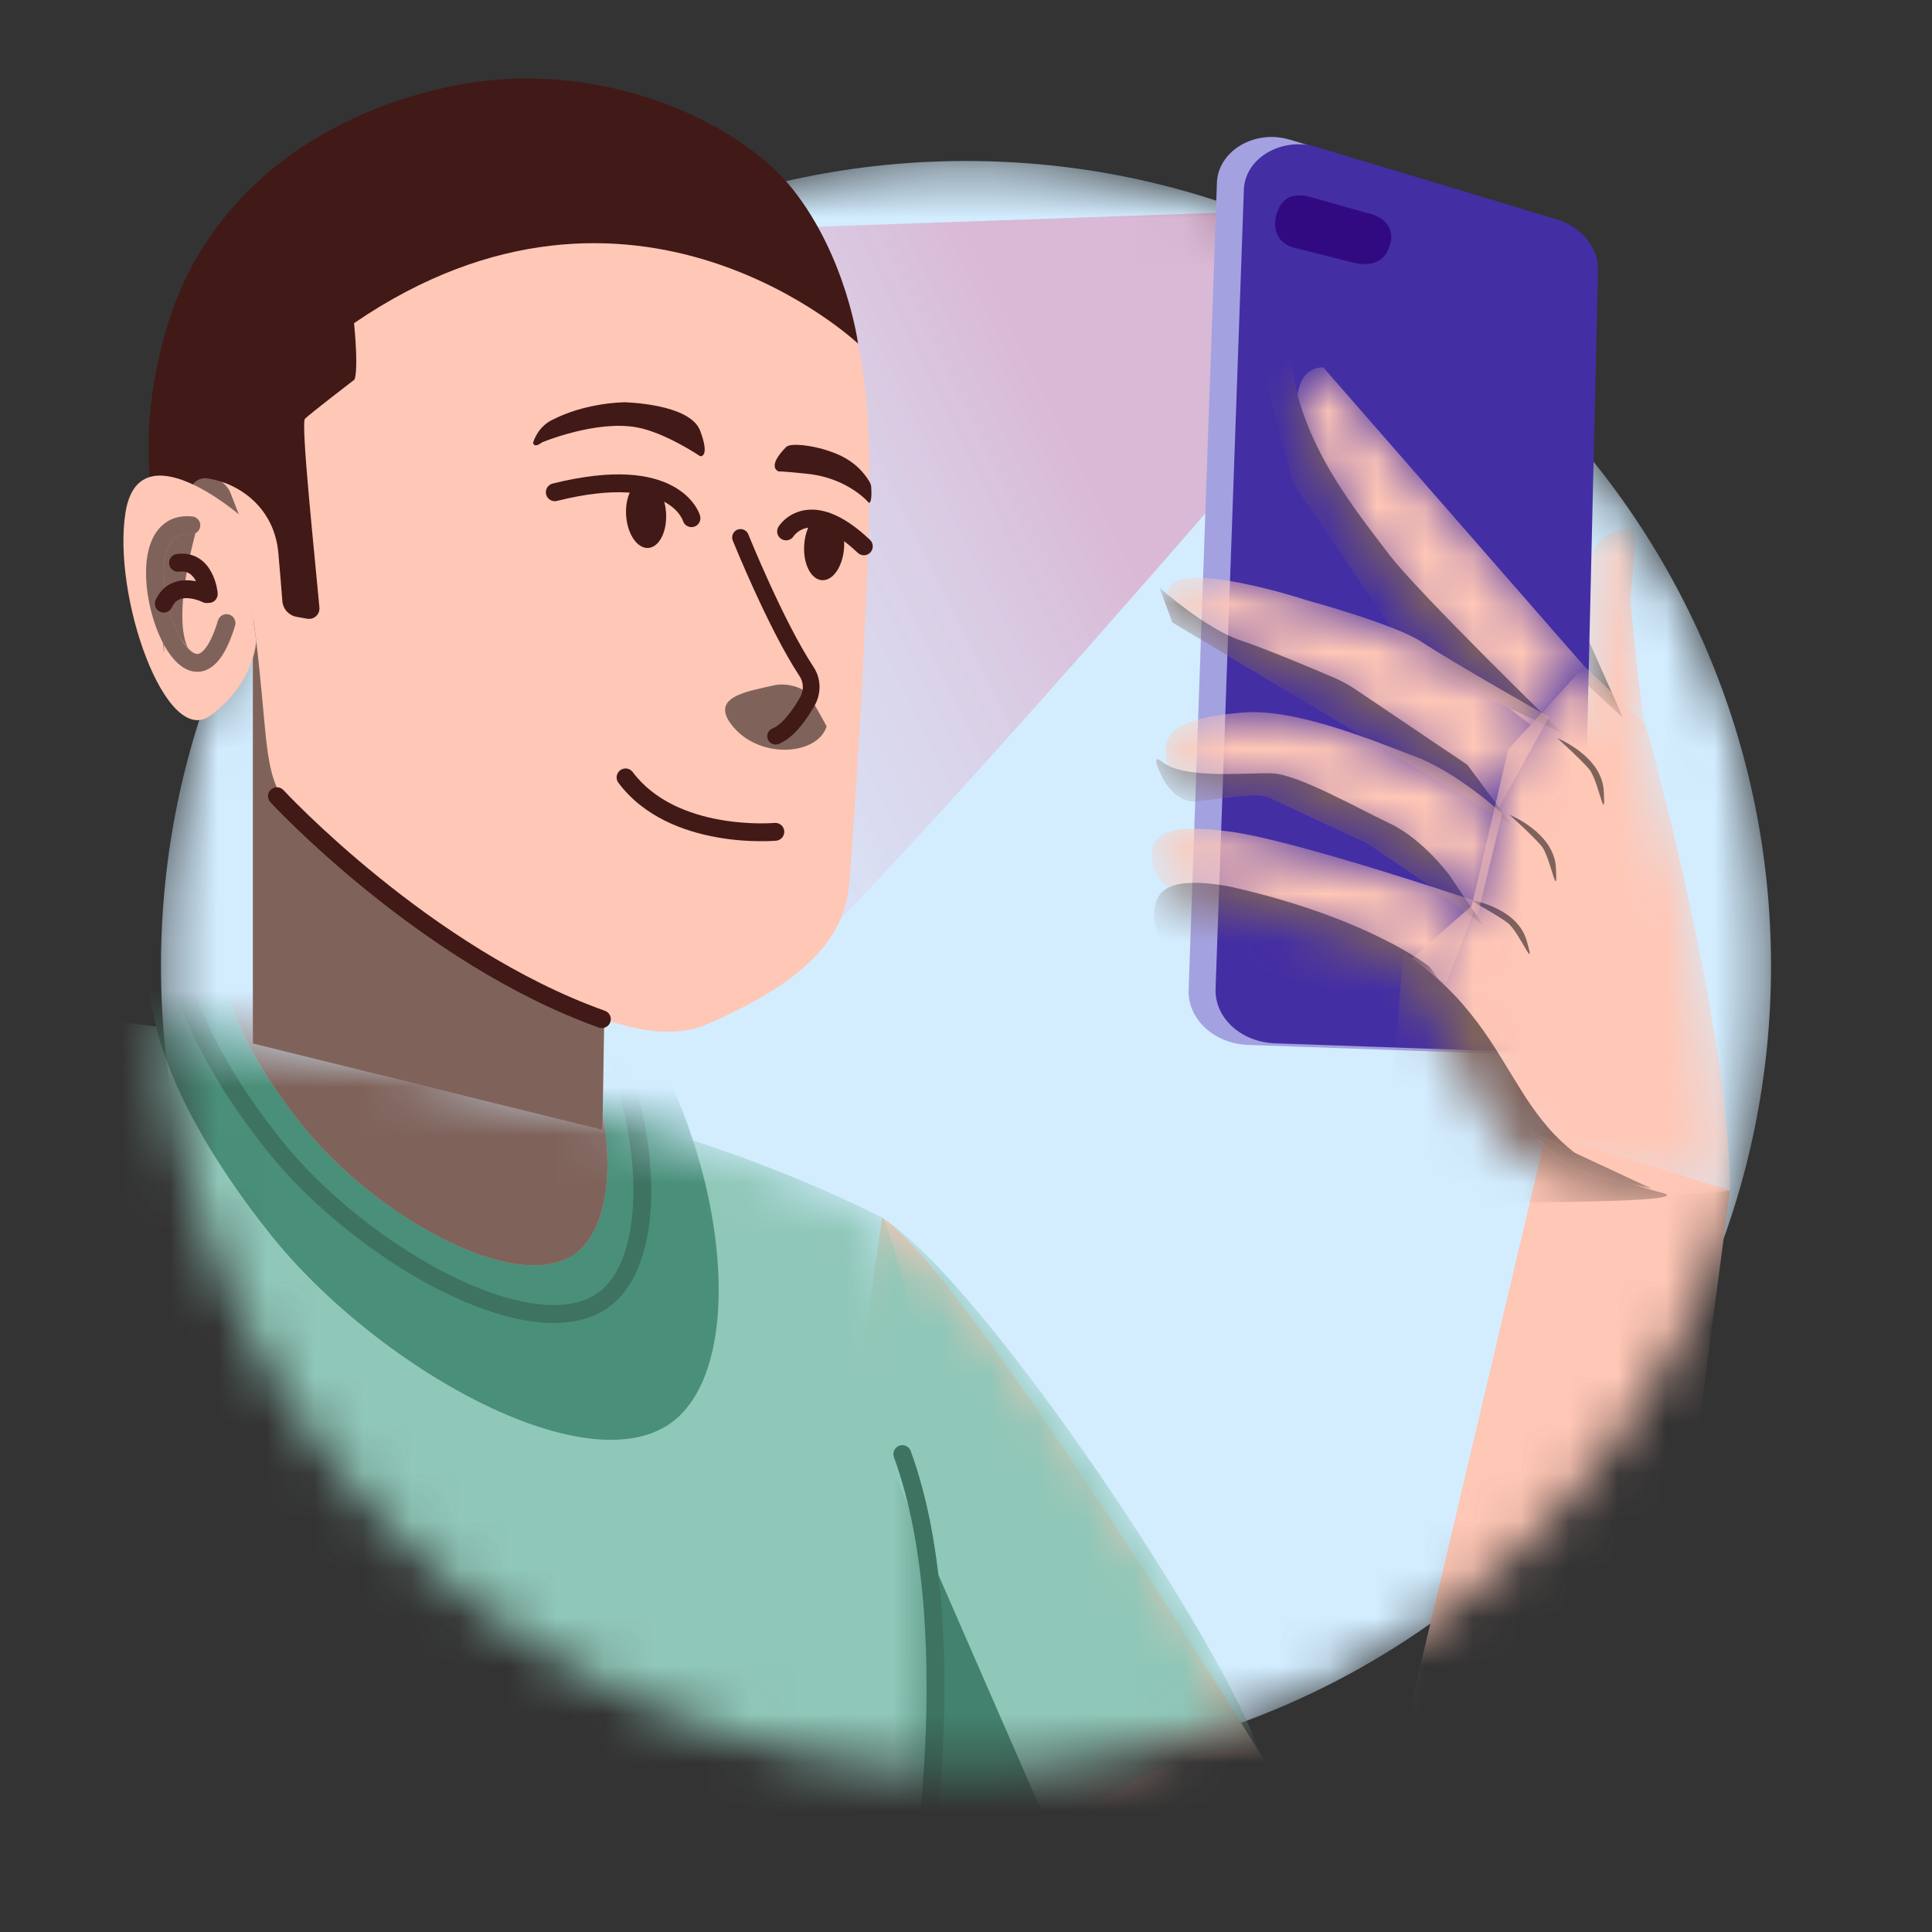 <svg width="40" height="40" viewBox="0 0 40 40" fill="none" xmlns="http://www.w3.org/2000/svg">
<rect x="0" y="0" width="40" height="40" fill="#333333" stroke="none"/>
<mask id="mask0_12158_129605" style="mask-type:alpha" maskUnits="userSpaceOnUse" x="3" y="3" width="34" height="34">
<path d="M20 36.666C29.205 36.666 36.667 29.204 36.667 20C36.667 10.795 29.205 3.333 20 3.333C10.795 3.333 3.333 10.795 3.333 20C3.333 29.204 10.795 36.666 20 36.666Z" fill="white"/>
</mask>
<g mask="url(#mask0_12158_129605)">
<path d="M20 36.666C29.205 36.666 36.667 29.204 36.667 20C36.667 10.795 29.205 3.333 20 3.333C10.795 3.333 3.333 10.795 3.333 20C3.333 29.204 10.795 36.666 20 36.666Z" fill="#D3EDFF"/>
<path d="M18.264 25.211C20.463 26.626 30.002 42.724 30.002 42.724L22 42.162L16.871 34.959L18.264 25.211Z" fill="#FFC7B6"/>
<mask id="mask1_12158_129605" style="mask-type:alpha" maskUnits="userSpaceOnUse" x="16" y="25" width="11" height="16">
<path d="M18.264 25.211C20.463 26.626 25.456 34.278 26.066 36.262C23.86 35.874 20.459 38.804 19.971 40.313C19.073 39.607 16.871 34.959 16.871 34.959L18.264 25.211Z" fill="white"/>
</mask>
<g mask="url(#mask1_12158_129605)">
<path d="M18.264 25.211C20.463 26.626 25.456 34.278 26.066 36.262C23.86 35.874 20.459 38.804 19.971 40.313C19.073 39.607 16.871 34.959 16.871 34.959L18.264 25.211Z" fill="#8FC7B8"/>
<path d="M17.998 29.328L22.443 39.514L17.622 41.543L16.301 33.642" fill="#43826E"/>
</g>
<mask id="mask2_12158_129605" style="mask-type:alpha" maskUnits="userSpaceOnUse" x="-3" y="20" width="23" height="22">
<path d="M-1.604 20.811C-1.604 20.811 10.657 21.346 18.29 25.222C20.3 30.376 18.887 40.189 18.887 40.189C18.887 40.189 10.951 43.206 5.034 38.078C-0.883 32.949 -4.14 23.944 -1.606 20.812L-1.604 20.811Z" fill="white"/>
</mask>
<g mask="url(#mask2_12158_129605)">
<path d="M-1.604 20.811C-1.604 20.811 10.657 21.346 18.29 25.222C20.3 30.376 18.887 40.189 18.887 40.189C18.887 40.189 10.951 43.206 5.034 38.078C-0.883 32.949 -4.14 23.944 -1.606 20.812L-1.604 20.811Z" fill="#8FC7B8"/>
<path d="M3.875 17.947C5.486 16.203 9.052 16.88 11.839 19.455C14.627 22.03 15.748 27.502 14.137 29.244C12.527 30.988 7.851 28.405 5.568 25.518C3.212 22.542 2.266 19.689 3.877 17.947H3.875Z" fill="#498F79"/>
<path d="M5.095 18.132C6.19 16.946 8.614 17.406 10.509 19.157C12.405 20.909 13.166 24.627 12.072 25.813C10.976 26.999 7.799 25.243 6.245 23.281C4.644 21.258 4.001 19.318 5.096 18.134L5.095 18.132Z" fill="#FFC7B6"/>
<g style="mix-blend-mode:overlay">
<path d="M5.095 18.132C6.19 16.946 8.614 17.406 10.509 19.157C12.405 20.909 13.166 24.627 12.072 25.813C10.976 26.999 7.799 25.243 6.245 23.281C4.644 21.258 4.001 19.318 5.096 18.134L5.095 18.132Z" fill="black" fill-opacity="0.5"/>
</g>
<path fill-rule="evenodd" clip-rule="evenodd" d="M7.134 16.932C5.986 16.715 4.998 16.935 4.395 17.587C3.791 18.242 3.665 19.131 3.933 20.172C4.202 21.217 4.864 22.39 5.794 23.565C6.714 24.728 8.121 25.834 9.456 26.47C10.124 26.788 10.763 26.983 11.306 27.016C11.849 27.048 12.273 26.919 12.553 26.616C12.846 26.299 13.028 25.796 13.09 25.16C13.152 24.528 13.092 23.786 12.919 23.017C12.574 21.476 11.785 19.861 10.676 18.835C9.553 17.797 8.279 17.149 7.134 16.932ZM7.202 16.569C8.425 16.8 9.761 17.486 10.927 18.564C12.106 19.654 12.923 21.343 13.28 22.936C13.459 23.734 13.524 24.516 13.458 25.196C13.392 25.872 13.194 26.467 12.825 26.866C12.444 27.279 11.892 27.421 11.284 27.385C10.676 27.348 9.99 27.133 9.297 26.804C7.913 26.144 6.461 25.003 5.504 23.794C4.557 22.598 3.862 21.378 3.576 20.264C3.288 19.148 3.406 18.114 4.124 17.336C4.844 16.557 5.982 16.338 7.202 16.569Z" fill="#3D7360"/>
</g>
<path fill-rule="evenodd" clip-rule="evenodd" d="M18.618 29.931C18.714 29.896 18.82 29.945 18.855 30.041C19.576 32.01 19.625 34.563 19.5 36.606C19.437 37.632 19.33 38.535 19.238 39.182C19.192 39.506 19.15 39.766 19.12 39.945C19.105 40.035 19.092 40.104 19.084 40.151C19.079 40.175 19.076 40.193 19.074 40.205L19.071 40.219L19.07 40.223L19.07 40.224C19.07 40.224 19.07 40.224 18.89 40.189L19.07 40.224C19.051 40.324 18.954 40.39 18.854 40.37C18.753 40.351 18.688 40.254 18.707 40.154L18.708 40.15L18.711 40.137C18.713 40.125 18.716 40.108 18.72 40.085C18.729 40.039 18.741 39.971 18.756 39.883C18.786 39.707 18.827 39.45 18.872 39.13C18.963 38.49 19.069 37.597 19.131 36.584C19.256 34.551 19.201 32.062 18.508 30.168C18.473 30.072 18.523 29.966 18.618 29.931Z" fill="#3D7360"/>
<path d="M32.012 23.461L28.435 38.605L34.073 37.855L35.817 24.652L32.012 23.461Z" fill="#FFC7B6"/>
<mask id="mask3_12158_129605" style="mask-type:alpha" maskUnits="userSpaceOnUse" x="32" y="10" width="3" height="6">
<path d="M33.765 12.506C33.905 14.137 34.079 15.194 34.079 15.194C34.079 15.194 33.022 16.055 32.852 13.751C32.682 11.447 32.947 11.034 33.748 10.939C33.983 10.912 33.734 12.161 33.763 12.506H33.765Z" fill="white"/>
</mask>
<g mask="url(#mask3_12158_129605)">
<path d="M33.765 12.506C33.905 14.137 34.079 15.194 34.079 15.194C34.079 15.194 33.022 16.055 32.852 13.751C32.682 11.447 32.947 11.034 33.748 10.939C33.983 10.912 33.734 12.161 33.763 12.506H33.765Z" fill="#FFC7B6"/>
<path d="M33.606 14.865L32.714 12.862L32.228 13.599L33.606 14.865Z" fill="#FFC7B6"/>
<g style="mix-blend-mode:overlay">
<path d="M33.606 14.865L32.714 12.862L32.228 13.599L33.606 14.865Z" fill="black" fill-opacity="0.5"/>
</g>
</g>
</g>
<path opacity="0.25" d="M29.358 4.261L10.6 4.913C10.6 4.913 6.944 7.937 7.819 10.854C8.695 13.771 8.821 17.231 9.91 18.384C11 19.536 13.794 21.014 15.334 20.881C16.361 20.793 29.214 5.688 29.214 5.688L29.364 4.261H29.358Z" fill="url(#paint0_linear_12158_129605)"/>
<path d="M26.706 2.891L31.664 4.4C32.191 4.561 32.538 4.992 32.527 5.472L32.165 21.244C32.158 21.581 31.829 21.847 31.439 21.832L25.842 21.634C25.138 21.61 24.589 21.102 24.609 20.496L25.195 3.782C25.219 3.122 25.982 2.671 26.706 2.893V2.891Z" fill="#A4A1E0"/>
<path d="M27.264 3.045L32.222 4.539C32.749 4.698 33.096 5.125 33.085 5.599L32.723 21.215C32.715 21.548 32.387 21.81 31.997 21.797L26.399 21.601C25.696 21.577 25.147 21.075 25.167 20.474L25.753 3.924C25.777 3.27 26.54 2.825 27.264 3.043V3.045Z" fill="#442EA4"/>
<path d="M26.465 4.338C26.599 4.018 26.874 4.025 27.072 4.062L28.311 4.412C28.676 4.48 28.939 4.771 28.732 5.19C28.58 5.496 28.269 5.489 28.061 5.447L26.828 5.138C26.461 5.063 26.297 4.736 26.465 4.338Z" fill="#310A81"/>
<mask id="mask4_12158_129605" style="mask-type:alpha" maskUnits="userSpaceOnUse" x="29" y="13" width="7" height="12">
<path d="M35.817 24.653C35.817 24.653 31.909 25.197 30.774 23.133C30.288 22.25 29.082 19.972 29.082 19.972L30.471 18.753L31.227 15.515L32.799 13.791L34.074 15.005C34.074 15.005 35.817 21.241 35.816 24.655C35.816 24.656 35.817 24.653 35.817 24.653Z" fill="white"/>
</mask>
<g mask="url(#mask4_12158_129605)">
<path d="M35.817 24.653C35.817 24.653 31.909 25.197 30.774 23.133C30.288 22.25 29.082 19.972 29.082 19.972L30.471 18.753L31.227 15.515L32.799 13.791L34.074 15.005C34.074 15.005 35.817 21.241 35.816 24.655C35.816 24.656 35.817 24.653 35.817 24.653Z" fill="#FFC7B6"/>
<path d="M29.057 19.721C31.785 21.546 32.391 24.601 33.722 24.888C35.054 25.174 28.646 24.888 28.646 24.888L29.057 19.721Z" fill="#FFC7B6"/>
<g style="mix-blend-mode:overlay">
<path d="M29.057 19.721C31.785 21.546 31.028 23.794 34.347 24.679C35.679 24.965 28.646 24.888 28.646 24.888L29.057 19.721Z" fill="black" fill-opacity="0.5"/>
</g>
<path d="M34.188 24.606L33.357 24.42C32.886 24.368 32.446 24.163 32.1 23.838L31.677 23.437" fill="#FFC7B6"/>
<g style="mix-blend-mode:overlay">
<path d="M34.188 24.606L33.357 24.42C32.886 24.368 32.446 24.163 32.1 23.838L31.677 23.437" fill="black" fill-opacity="0.5"/>
</g>
<path d="M32.239 15.281C32.239 15.281 33.163 15.649 33.204 16.373C33.244 17.097 33.115 16.266 32.932 15.967C32.849 15.83 32.241 15.281 32.241 15.281H32.239Z" fill="#FFC7B6"/>
<g style="mix-blend-mode:overlay">
<path d="M32.239 15.281C32.239 15.281 33.163 15.649 33.204 16.373C33.244 17.097 33.115 16.266 32.932 15.967C32.849 15.83 32.241 15.281 32.241 15.281H32.239Z" fill="black" fill-opacity="0.5"/>
</g>
<path d="M31.249 16.867C31.249 16.867 32.172 17.235 32.213 17.959C32.254 18.683 32.124 17.852 31.942 17.553C31.858 17.416 31.251 16.867 31.251 16.867H31.249Z" fill="#FFC7B6"/>
<g style="mix-blend-mode:overlay">
<path d="M31.249 16.867C31.249 16.867 32.172 17.235 32.213 17.959C32.254 18.683 32.124 17.852 31.942 17.553C31.858 17.416 31.251 16.867 31.251 16.867H31.249Z" fill="black" fill-opacity="0.5"/>
</g>
<path d="M30.421 18.625C30.421 18.625 31.406 18.773 31.607 19.471C31.809 20.169 31.496 19.386 31.249 19.137C31.136 19.022 30.419 18.625 30.419 18.625H30.421Z" fill="#FFC7B6"/>
<g style="mix-blend-mode:overlay">
<path d="M30.421 18.625C30.421 18.625 31.406 18.773 31.607 19.471C31.809 20.169 31.496 19.386 31.249 19.137C31.136 19.022 30.419 18.625 30.419 18.625H30.421Z" fill="black" fill-opacity="0.5"/>
</g>
</g>
<mask id="mask5_12158_129605" style="mask-type:alpha" maskUnits="userSpaceOnUse" x="26" y="7" width="7" height="9">
<path d="M27.399 7.608L32.799 13.791L31.689 15.006C31.689 15.006 30.242 13.95 29.219 12.646C28.537 11.777 27.238 9.854 26.932 8.966C26.813 8.626 26.719 7.606 27.399 7.606V7.608Z" fill="white"/>
</mask>
<g mask="url(#mask5_12158_129605)">
<path d="M27.399 7.608L32.799 13.791L31.689 15.006C31.689 15.006 30.242 13.95 29.219 12.646C28.537 11.777 27.238 9.854 26.932 8.966C26.813 8.626 26.719 7.606 27.399 7.606V7.608Z" fill="#FFC7B6"/>
<path d="M26.73 7.427C26.893 9.156 28.072 10.567 28.751 11.469C29.35 12.263 32.367 15.195 32.367 15.195L29.302 13.721L26.775 10L26.224 7.933L26.73 7.427Z" fill="#FFC7B6"/>
<g style="mix-blend-mode:overlay">
<path d="M26.73 7.427C26.893 9.156 28.072 10.567 28.751 11.469C29.35 12.263 32.367 15.195 32.367 15.195L29.302 13.721L26.775 10L26.224 7.933L26.73 7.427Z" fill="black" fill-opacity="0.5"/>
</g>
</g>
<mask id="mask6_12158_129605" style="mask-type:alpha" maskUnits="userSpaceOnUse" x="24" y="11" width="9" height="6">
<path d="M30.994 16.793C30.994 16.793 28.302 14.609 26.93 14.075C25.557 13.541 24.035 12.98 24.17 12.248C24.305 11.517 27.066 12.431 27.066 12.431C27.066 12.431 28.881 12.922 29.444 13.296C30.083 13.719 32.071 14.845 32.071 14.845L30.992 16.793H30.994Z" fill="white"/>
</mask>
<g mask="url(#mask6_12158_129605)">
<path d="M30.994 16.793C30.994 16.793 28.302 14.609 26.93 14.075C25.557 13.541 24.035 12.98 24.17 12.248C24.305 11.517 27.066 12.431 27.066 12.431C27.066 12.431 28.881 12.922 29.444 13.296C30.083 13.719 32.071 14.845 32.071 14.845L30.992 16.793H30.994Z" fill="#FFC7B6"/>
<path d="M24.011 12.17C24.011 12.17 24.966 13.02 25.683 13.258C26.217 13.436 27.161 13.835 27.61 14.027C27.774 14.097 27.929 14.182 28.077 14.282L30.379 15.834L31.308 17.081L27.831 15.012L24.273 12.889L24.009 12.172L24.011 12.17Z" fill="#FFC7B6"/>
<g style="mix-blend-mode:overlay">
<path d="M24.011 12.17C24.011 12.17 24.966 13.02 25.683 13.258C26.217 13.436 27.161 13.835 27.61 14.027C27.774 14.097 27.929 14.182 28.077 14.282L30.379 15.834L31.308 17.081L27.831 15.012L24.273 12.889L24.009 12.172L24.011 12.17Z" fill="black" fill-opacity="0.5"/>
</g>
</g>
<mask id="mask7_12158_129605" style="mask-type:alpha" maskUnits="userSpaceOnUse" x="24" y="14" width="8" height="5">
<path d="M24.14 15.44C24.101 15.698 24.219 16.38 24.825 16.302C25.431 16.225 26.331 16.302 26.331 16.302L29.05 17.627L30.591 18.953L31.101 16.842C31.101 16.842 30.159 15.975 29.268 15.65C28.62 15.414 26.874 14.658 25.744 14.751C25.005 14.81 24.214 14.943 24.14 15.44Z" fill="white"/>
</mask>
<g mask="url(#mask7_12158_129605)">
<path d="M24.14 15.44C24.101 15.698 24.219 16.38 24.825 16.302C25.431 16.225 26.331 16.302 26.331 16.302L29.05 17.627L30.591 18.953L31.101 16.842C31.101 16.842 30.159 15.975 29.268 15.65C28.62 15.414 26.874 14.658 25.744 14.751C25.005 14.81 24.214 14.943 24.14 15.44Z" fill="#FFC7B6"/>
<path d="M24.07 16.107C24.07 16.107 24.317 16.63 24.777 16.591C25.237 16.552 26.021 16.38 26.288 16.515C26.556 16.65 28.297 17.452 28.297 17.452L29.597 18.331L30.707 19.153L30.009 18.122C30.009 18.122 29.464 17.374 28.775 17.049C28.086 16.724 26.876 16.032 26.341 16.012C25.805 15.991 24.515 16.145 24.049 15.767C23.783 15.551 24.07 16.105 24.07 16.105V16.107Z" fill="#FFC7B6"/>
<g style="mix-blend-mode:overlay">
<path d="M24.07 16.107C24.07 16.107 24.317 16.63 24.777 16.591C25.237 16.552 26.021 16.38 26.288 16.515C26.556 16.65 28.297 17.452 28.297 17.452L29.597 18.331L30.707 19.153L30.009 18.122C30.009 18.122 29.464 17.374 28.775 17.049C28.086 16.724 26.876 16.032 26.341 16.012C25.805 15.991 24.515 16.145 24.049 15.767C23.783 15.551 24.07 16.105 24.07 16.105V16.107Z" fill="black" fill-opacity="0.5"/>
</g>
</g>
<mask id="mask8_12158_129605" style="mask-type:alpha" maskUnits="userSpaceOnUse" x="23" y="17" width="8" height="4">
<path d="M29.948 20.348C29.948 20.348 26.235 18.704 25.21 18.634C24.185 18.564 23.863 18.22 23.85 17.731C23.839 17.302 24.098 17.029 25.491 17.221C26.884 17.413 30.591 18.671 30.591 18.671L29.948 20.348Z" fill="white"/>
</mask>
<g mask="url(#mask8_12158_129605)">
<path d="M29.948 20.348C29.948 20.348 26.235 18.704 25.21 18.634C24.185 18.564 23.863 18.22 23.85 17.731C23.839 17.302 24.098 17.029 25.491 17.221C26.884 17.413 30.591 18.671 30.591 18.671L29.948 20.348Z" fill="#FFC7B6"/>
<path d="M30.627 21.427C30.627 21.427 26.238 20.013 25.217 19.899C24.196 19.785 23.889 19.428 23.897 18.939C23.904 18.51 24.079 18.104 25.462 18.355C28.356 19.006 29.599 20.018 29.599 20.018L30.627 21.427Z" fill="#FFC7B6"/>
<g style="mix-blend-mode:overlay">
<path d="M30.627 21.427C30.627 21.427 26.238 20.013 25.217 19.899C24.196 19.785 23.889 19.428 23.897 18.939C23.904 18.51 24.079 18.104 25.462 18.355C28.356 19.006 29.599 20.018 29.599 20.018L30.627 21.427Z" fill="black" fill-opacity="0.5"/>
</g>
</g>
<path d="M5.235 12.815L5.235 21.605L12.473 23.395L12.63 13.576L5.235 12.815Z" fill="#FFC7B6"/>
<g style="mix-blend-mode:overlay" opacity="0.5">
<path d="M5.235 12.815L5.235 21.605L12.473 23.395L12.63 13.576L5.235 12.815Z" fill="black"/>
</g>
<path d="M3.595 7.53C3.595 7.53 3.648 8.499 3.726 10.205C3.826 12.379 4.88 9.671 5.305 13.268C5.73 16.864 5.141 16.116 8.156 18.723C10.02 19.873 12.065 21.239 13.624 21.353C13.995 21.381 14.339 21.337 14.645 21.204C16.655 20.33 17.49 19.439 17.583 18.283C17.764 16.016 18.067 10.864 17.985 9.007C17.804 4.881 16.273 4.371 14.782 3.469C13.291 2.568 4.585 1.324 3.596 7.533L3.595 7.53Z" fill="#FFC7B6"/>
<path d="M3.761 9.7C3.761 9.7 4.603 9.765 4.773 10.208L4.945 10.652L3.761 9.983V9.7Z" fill="#FFC7B6"/>
<g style="mix-blend-mode:overlay">
<path d="M3.761 9.7C3.761 9.7 4.603 9.765 4.773 10.208L4.945 10.652L3.761 9.983V9.7Z" fill="black" fill-opacity="0.5"/>
</g>
<path d="M3.772 11.432C3.772 11.432 3.641 9.8 4.306 9.906C4.971 10.011 5.682 10.521 5.763 11.452C5.804 11.927 5.832 12.248 5.846 12.448C5.859 12.61 5.981 12.743 6.142 12.771L6.36 12.81C6.5 12.836 6.626 12.719 6.613 12.577C6.522 11.565 6.223 8.76 6.314 8.67C6.421 8.563 7.339 7.859 7.339 7.859C7.339 7.859 7.429 7.702 7.33 6.691C13.119 2.732 17.765 7.114 17.765 7.114C17.765 7.114 17.531 5.33 16.415 3.92C15.299 2.511 12.386 1.146 9.325 1.79C6.454 2.394 4.221 4.16 3.45 6.791C2.68 9.422 3.304 11.119 3.491 11.624C3.678 12.128 3.774 11.428 3.774 11.428L3.772 11.432Z" fill="#411917"/>
<path fill-rule="evenodd" clip-rule="evenodd" d="M5.869 16.359L5.87 16.359L5.871 16.361L5.877 16.367C5.883 16.373 5.892 16.382 5.903 16.394C5.926 16.418 5.96 16.454 6.004 16.5C6.094 16.591 6.226 16.724 6.396 16.888C6.737 17.215 7.229 17.666 7.836 18.157C9.051 19.142 10.714 20.281 12.523 20.927C12.62 20.961 12.67 21.067 12.635 21.163C12.601 21.259 12.495 21.309 12.399 21.275C10.534 20.609 8.833 19.441 7.603 18.444C6.987 17.945 6.487 17.488 6.14 17.154C5.967 16.988 5.832 16.852 5.74 16.758C5.694 16.71 5.659 16.674 5.635 16.649C5.623 16.636 5.614 16.626 5.608 16.62L5.601 16.612L5.599 16.61L5.598 16.61C5.598 16.61 5.598 16.609 5.734 16.484L5.598 16.609C5.529 16.534 5.533 16.418 5.608 16.348C5.683 16.279 5.8 16.284 5.869 16.359Z" fill="#411917"/>
<path d="M4.945 10.65C4.945 10.65 2.883 8.876 2.6 10.6C2.318 12.325 3.428 15.488 4.35 14.819C5.272 14.151 5.305 13.268 5.305 13.268L4.945 10.65Z" fill="#FFC7B6"/>
<path d="M3.347 12.689C3.347 12.689 3.459 15.22 3.347 11.337C3.321 10.428 4.128 10.732 4.075 10.932C3.483 13.11 3.949 13.498 3.949 13.498" fill="#FFC7B6"/>
<g style="mix-blend-mode:overlay">
<path d="M3.347 12.689C3.347 12.689 3.459 15.22 3.347 11.337C3.321 10.428 4.128 10.732 4.075 10.932C3.483 13.11 3.949 13.498 3.949 13.498" fill="black" fill-opacity="0.5"/>
</g>
<path fill-rule="evenodd" clip-rule="evenodd" d="M4.219 13.462C4.309 13.366 4.414 13.178 4.513 12.847C4.542 12.749 4.645 12.694 4.743 12.723C4.841 12.753 4.896 12.856 4.867 12.953C4.761 13.304 4.636 13.558 4.488 13.715C4.412 13.796 4.326 13.856 4.228 13.887C4.128 13.918 4.029 13.915 3.935 13.886C3.757 13.83 3.611 13.682 3.497 13.517C3.38 13.348 3.28 13.134 3.203 12.906C3.05 12.453 2.975 11.905 3.058 11.469C3.1 11.251 3.186 11.042 3.341 10.893C3.502 10.738 3.72 10.666 3.98 10.692C4.082 10.702 4.156 10.792 4.146 10.893C4.136 10.995 4.045 11.069 3.944 11.059C3.777 11.043 3.671 11.088 3.597 11.159C3.517 11.236 3.455 11.363 3.421 11.539C3.353 11.893 3.413 12.373 3.553 12.787C3.623 12.993 3.709 13.174 3.802 13.308C3.897 13.447 3.984 13.514 4.046 13.533C4.072 13.542 4.095 13.541 4.117 13.534C4.141 13.527 4.176 13.508 4.219 13.462Z" fill="#FFC7B6"/>
<g style="mix-blend-mode:overlay">
<path fill-rule="evenodd" clip-rule="evenodd" d="M4.219 13.462C4.309 13.366 4.414 13.178 4.513 12.847C4.542 12.749 4.645 12.694 4.743 12.723C4.841 12.753 4.896 12.856 4.867 12.953C4.761 13.304 4.636 13.558 4.488 13.715C4.412 13.796 4.326 13.856 4.228 13.887C4.128 13.918 4.029 13.915 3.935 13.886C3.757 13.83 3.611 13.682 3.497 13.517C3.38 13.348 3.28 13.134 3.203 12.906C3.05 12.453 2.975 11.905 3.058 11.469C3.1 11.251 3.186 11.042 3.341 10.893C3.502 10.738 3.72 10.666 3.98 10.692C4.082 10.702 4.156 10.792 4.146 10.893C4.136 10.995 4.045 11.069 3.944 11.059C3.777 11.043 3.671 11.088 3.597 11.159C3.517 11.236 3.455 11.363 3.421 11.539C3.353 11.893 3.413 12.373 3.553 12.787C3.623 12.993 3.709 13.174 3.802 13.308C3.897 13.447 3.984 13.514 4.046 13.533C4.072 13.542 4.095 13.541 4.117 13.534C4.141 13.527 4.176 13.508 4.219 13.462Z" fill="black" fill-opacity="0.5"/>
</g>
<path fill-rule="evenodd" clip-rule="evenodd" d="M4.507 12.281C4.507 12.281 4.507 12.282 4.328 12.297L4.507 12.282C4.516 12.383 4.441 12.473 4.339 12.482C4.238 12.491 4.148 12.415 4.139 12.314L4.323 12.298C4.139 12.314 4.139 12.314 4.139 12.314L4.139 12.314L4.139 12.314L4.139 12.314L4.139 12.314C4.139 12.314 4.139 12.314 4.139 12.314L4.139 12.31C4.138 12.307 4.138 12.301 4.137 12.293C4.134 12.278 4.13 12.255 4.124 12.227C4.111 12.17 4.09 12.098 4.056 12.031C4.021 11.964 3.978 11.91 3.926 11.876C3.878 11.845 3.812 11.822 3.709 11.836C3.608 11.849 3.515 11.778 3.502 11.677C3.489 11.575 3.56 11.483 3.661 11.47C3.847 11.445 4.003 11.485 4.129 11.567C4.251 11.647 4.331 11.759 4.384 11.863C4.438 11.966 4.468 12.07 4.485 12.146C4.493 12.184 4.499 12.217 4.502 12.24C4.504 12.252 4.505 12.262 4.506 12.269L4.507 12.277L4.507 12.28L4.507 12.281L4.507 12.281L4.507 12.281Z" fill="#411917"/>
<path fill-rule="evenodd" clip-rule="evenodd" d="M4.36 12.136C4.36 12.136 4.361 12.136 4.279 12.296L4.361 12.136C4.451 12.183 4.487 12.294 4.441 12.385C4.394 12.476 4.283 12.511 4.192 12.465L4.276 12.3C4.192 12.465 4.192 12.465 4.192 12.465L4.192 12.465L4.192 12.465L4.192 12.465L4.192 12.465C4.192 12.465 4.192 12.465 4.192 12.465L4.189 12.463C4.186 12.462 4.181 12.46 4.173 12.456C4.159 12.45 4.137 12.441 4.11 12.431C4.055 12.412 3.983 12.392 3.908 12.386C3.833 12.379 3.764 12.387 3.708 12.412C3.656 12.436 3.602 12.481 3.559 12.575C3.516 12.668 3.406 12.708 3.314 12.666C3.221 12.623 3.18 12.513 3.223 12.421C3.301 12.251 3.418 12.139 3.554 12.077C3.687 12.016 3.825 12.007 3.94 12.017C4.056 12.027 4.16 12.057 4.234 12.083C4.271 12.096 4.301 12.109 4.323 12.118C4.334 12.123 4.342 12.127 4.349 12.13L4.357 12.134L4.359 12.135L4.36 12.136L4.36 12.136L4.36 12.136Z" fill="#411917"/>
<path fill-rule="evenodd" clip-rule="evenodd" d="M12.841 15.947C12.922 15.886 13.038 15.902 13.099 15.984C13.552 16.59 14.273 16.859 14.905 16.972C15.219 17.028 15.503 17.044 15.709 17.047C15.812 17.048 15.895 17.046 15.952 17.043C15.98 17.042 16.002 17.04 16.016 17.039C16.023 17.039 16.029 17.038 16.032 17.038L16.035 17.038L16.036 17.038C16.036 17.038 16.036 17.038 16.036 17.038C16.138 17.029 16.227 17.103 16.237 17.205C16.246 17.306 16.171 17.396 16.07 17.406L16.054 17.234C16.07 17.406 16.07 17.406 16.07 17.406L16.07 17.406L16.069 17.406L16.067 17.406L16.062 17.406C16.057 17.407 16.05 17.407 16.042 17.408C16.025 17.409 16 17.411 15.969 17.412C15.906 17.415 15.816 17.417 15.705 17.416C15.484 17.414 15.178 17.396 14.84 17.335C14.169 17.215 13.338 16.921 12.803 16.206C12.742 16.124 12.759 16.008 12.841 15.947Z" fill="#411917"/>
<path d="M17.115 15.041C17.115 15.041 16.831 14.502 16.701 14.352C16.572 14.202 16.238 14.138 16.018 14.19C15.477 14.317 14.656 14.424 15.181 15.049C15.754 15.73 16.925 15.63 17.113 15.043L17.115 15.041Z" fill="#FFC7B6"/>
<g style="mix-blend-mode:overlay">
<path d="M17.115 15.041C17.115 15.041 16.831 14.502 16.701 14.352C16.572 14.202 16.238 14.138 16.018 14.19C15.477 14.317 14.656 14.424 15.181 15.049C15.754 15.73 16.925 15.63 17.113 15.043L17.115 15.041Z" fill="black" fill-opacity="0.5"/>
</g>
<path d="M15.332 11.127C15.332 11.127 16.064 12.944 16.698 13.903C16.822 14.09 16.825 14.33 16.714 14.524C16.559 14.795 16.317 15.141 16.058 15.242" stroke="#411917" stroke-width="0.346" stroke-linecap="round" stroke-linejoin="round"/>
<path d="M11.226 9.157C11.226 9.157 12.34 8.693 13.186 8.848C13.771 8.955 14.496 9.445 14.496 9.445C14.496 9.445 14.708 9.484 14.496 8.918C14.283 8.353 12.929 8.329 12.929 8.329C12.929 8.329 12.127 8.329 11.412 8.704C11.115 8.861 11.037 9.168 11.037 9.168C11.037 9.168 11.05 9.293 11.226 9.155V9.157Z" fill="#411917"/>
<path d="M13.421 11.345C13.649 11.33 13.814 11.005 13.79 10.618C13.765 10.231 13.56 9.929 13.332 9.944C13.104 9.958 12.939 10.283 12.963 10.67C12.988 11.057 13.193 11.359 13.421 11.345Z" fill="#411917"/>
<path fill-rule="evenodd" clip-rule="evenodd" d="M14.494 10.679C14.494 10.679 14.494 10.679 14.32 10.728L14.494 10.679C14.522 10.778 14.464 10.88 14.366 10.907C14.269 10.934 14.168 10.878 14.139 10.781C14.139 10.781 14.139 10.78 14.139 10.779C14.139 10.779 14.139 10.779 14.139 10.779C14.139 10.779 14.139 10.779 14.139 10.779L14.139 10.779L14.139 10.78L14.139 10.78L14.139 10.781C14.139 10.781 14.139 10.781 14.139 10.782L14.139 10.782C14.139 10.782 14.139 10.781 14.139 10.781C14.139 10.781 14.139 10.78 14.138 10.778C14.137 10.774 14.134 10.767 14.129 10.756C14.12 10.735 14.103 10.702 14.075 10.663C14.021 10.585 13.923 10.48 13.753 10.388C13.414 10.205 12.758 10.064 11.531 10.371C11.432 10.396 11.332 10.335 11.307 10.236C11.282 10.137 11.342 10.037 11.441 10.012C12.719 9.693 13.479 9.82 13.928 10.063C14.153 10.184 14.293 10.33 14.378 10.451C14.42 10.511 14.448 10.564 14.466 10.604C14.475 10.624 14.482 10.641 14.486 10.654C14.488 10.66 14.49 10.666 14.492 10.67L14.493 10.676L14.494 10.678L14.494 10.679L14.494 10.679Z" fill="#411917"/>
<path d="M17.992 10.414C17.992 10.414 17.571 9.9 16.718 9.81C16.125 9.747 16.127 9.762 16.127 9.762C16.127 9.762 15.851 9.688 16.274 9.257C16.374 9.156 16.838 9.237 17.061 9.305C17.35 9.394 17.734 9.534 18 9.97C18.042 10.043 18.037 10.087 18.037 10.087C18.037 10.087 18.065 10.39 17.994 10.412L17.992 10.414Z" fill="#411917"/>
<path d="M17.476 11.338C17.5 10.951 17.335 10.626 17.107 10.611C16.879 10.597 16.674 10.899 16.65 11.286C16.625 11.673 16.79 11.998 17.018 12.012C17.247 12.027 17.451 11.725 17.476 11.338Z" fill="#411917"/>
<path fill-rule="evenodd" clip-rule="evenodd" d="M16.431 11.102C16.431 11.101 16.431 11.101 16.432 11.1C16.433 11.098 16.436 11.093 16.441 11.087C16.451 11.075 16.467 11.057 16.489 11.037C16.534 10.997 16.601 10.953 16.694 10.932C16.87 10.893 17.212 10.926 17.758 11.445C17.832 11.516 17.949 11.513 18.019 11.439C18.089 11.365 18.087 11.248 18.013 11.178C17.422 10.616 16.959 10.495 16.614 10.572C16.446 10.609 16.323 10.69 16.243 10.761C16.203 10.797 16.173 10.831 16.153 10.857C16.142 10.869 16.134 10.88 16.128 10.889C16.125 10.893 16.123 10.897 16.121 10.9L16.119 10.903L16.118 10.905L16.117 10.906L16.117 10.906C16.117 10.906 16.117 10.906 16.274 11.003L16.117 10.906C16.064 10.993 16.091 11.107 16.178 11.16C16.264 11.213 16.377 11.187 16.431 11.102C16.431 11.102 16.431 11.102 16.431 11.102Z" fill="#411917"/>
<defs>
<linearGradient id="paint0_linear_12158_129605" x1="9.338" y1="14.689" x2="29.093" y2="4.981" gradientUnits="userSpaceOnUse">
<stop stop-color="white" stop-opacity="0.5"/>
<stop offset="0.4" stop-color="#F47398" stop-opacity="0.8"/>
<stop offset="0.64" stop-color="#ED1B57"/>
</linearGradient>
</defs>
</svg>
